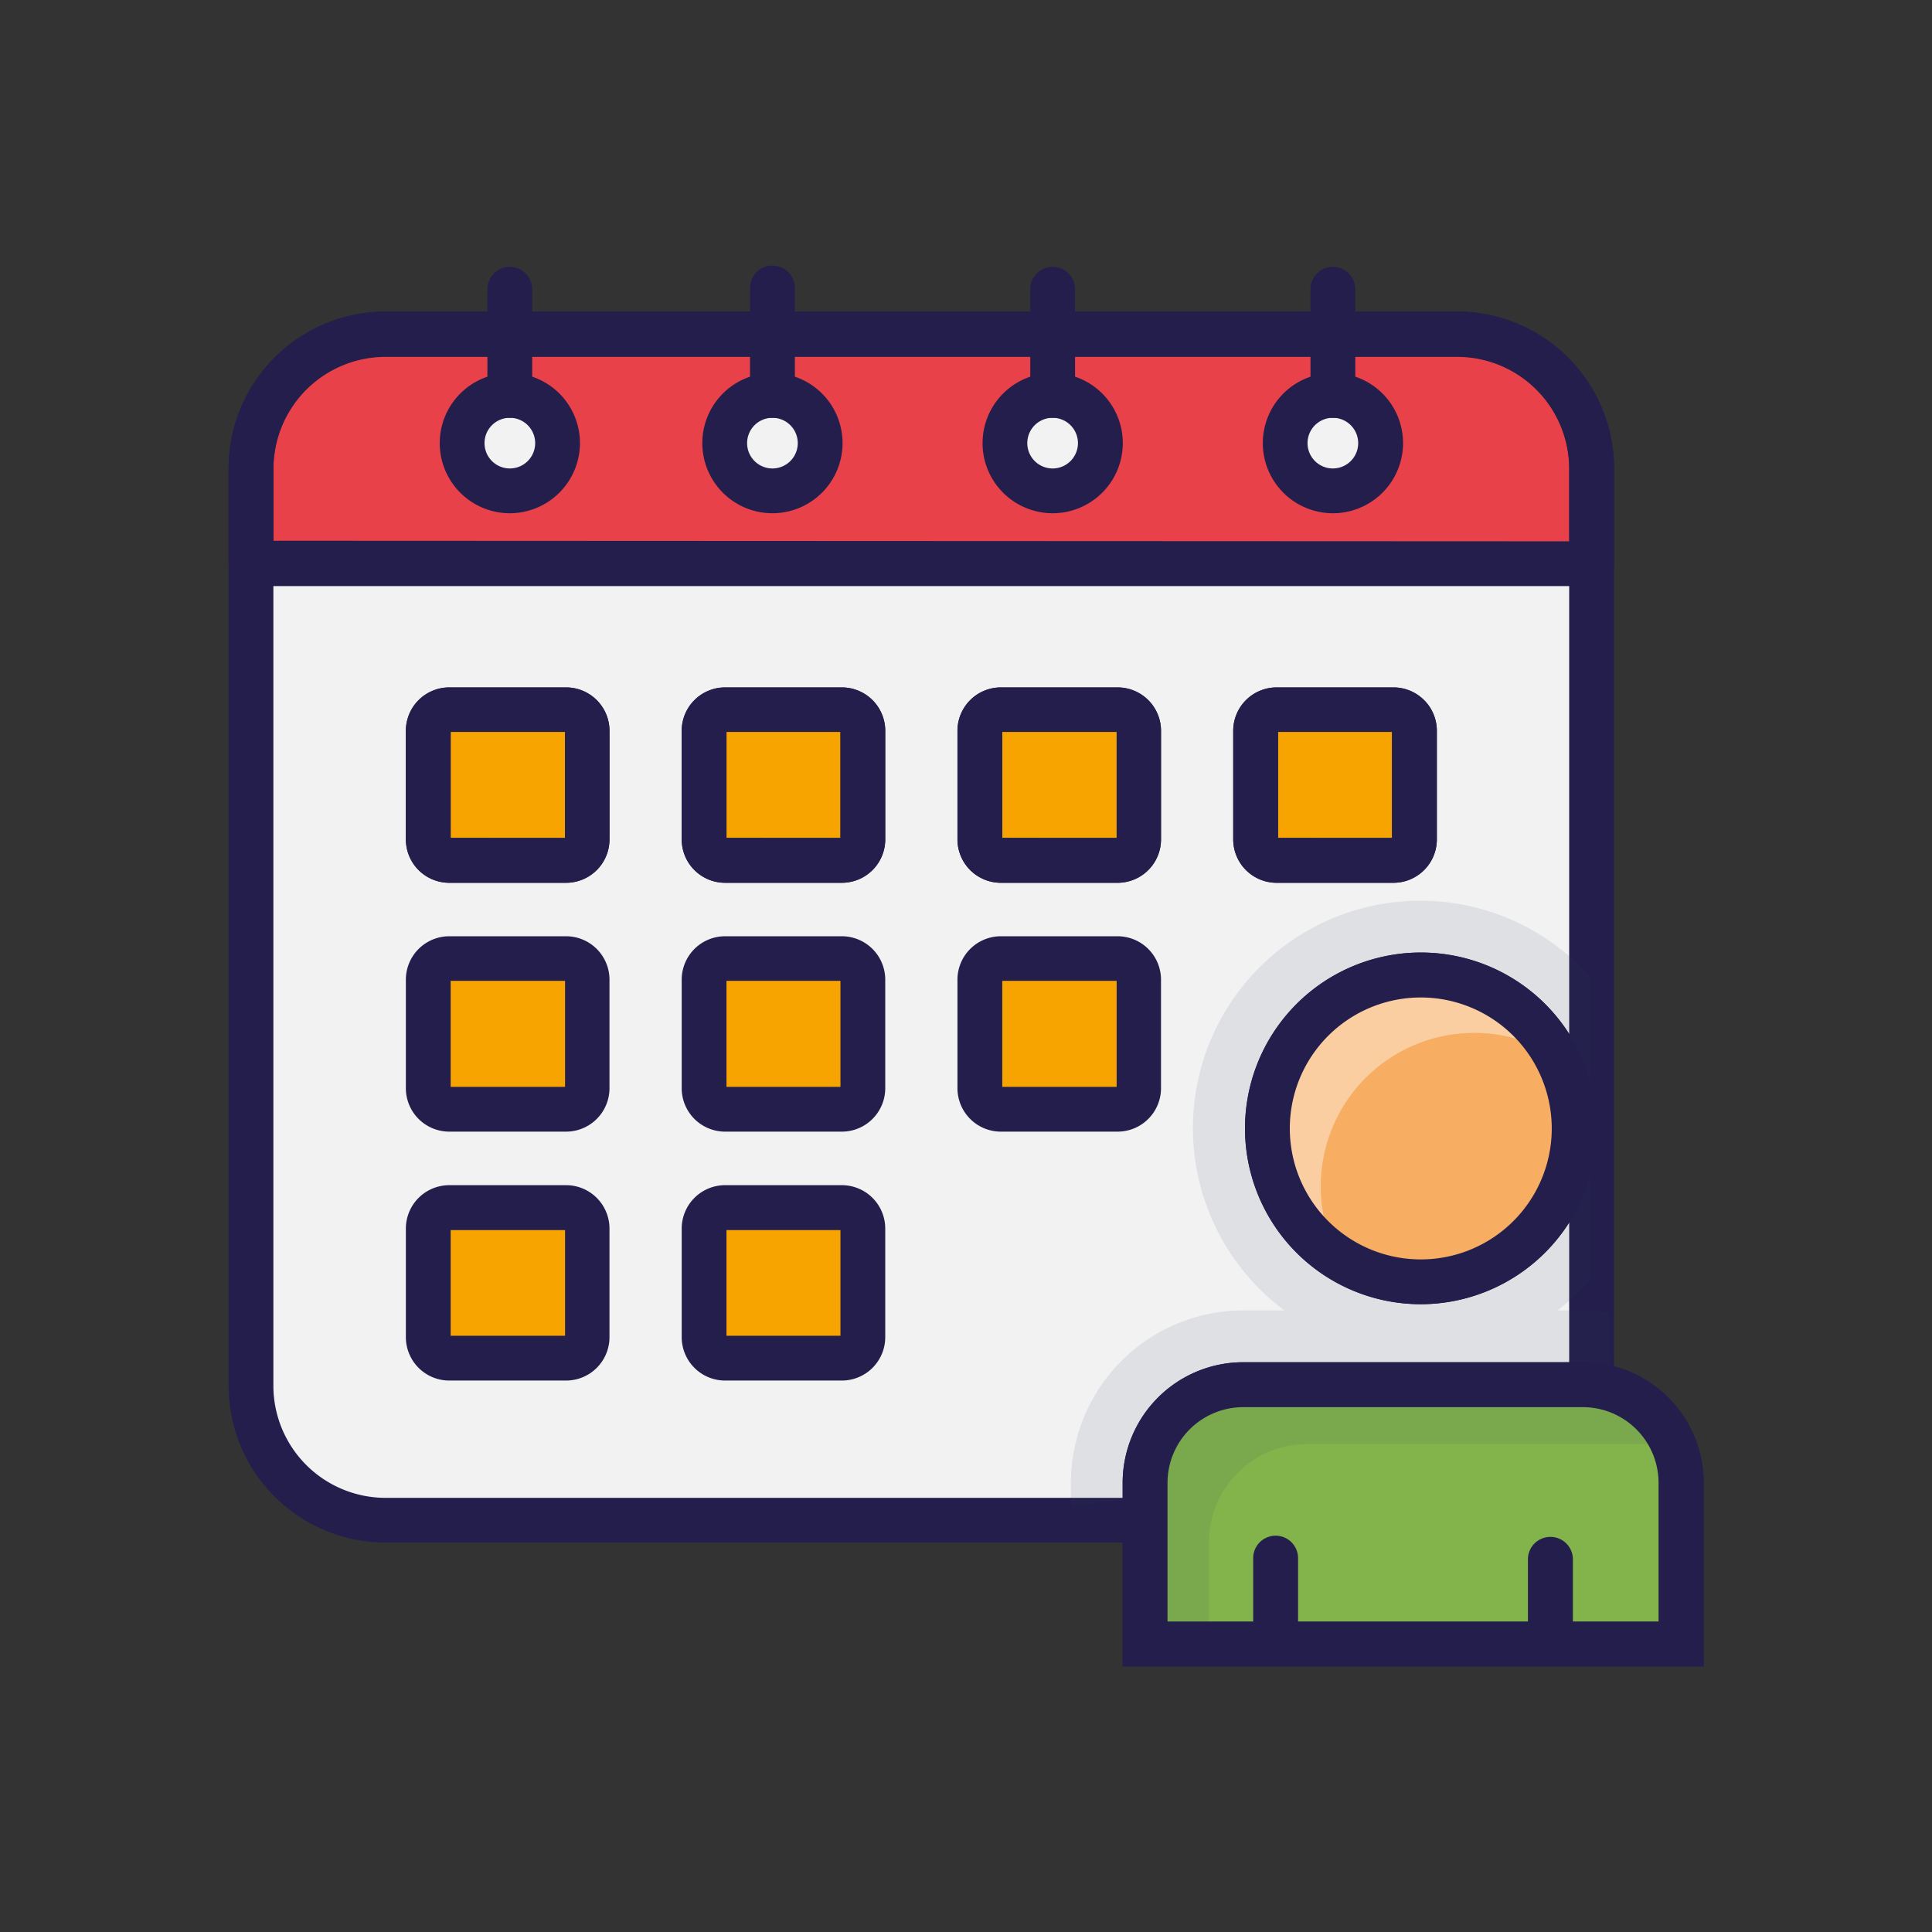 <svg xmlns="http://www.w3.org/2000/svg" viewBox="0 0 267 267"><rect x="0" y="0" width="267" height="267" fill="#333333" stroke="none"/><defs><style>.cls-1{fill:#f2f2f3;}.cls-2{fill:#f7a400;}.cls-3{opacity:0.08;}.cls-4{fill:#000001;}.cls-5{fill:#241e4c;}.cls-6{fill:#e84149;}.cls-7{fill:#83b44b;}.cls-11,.cls-8{fill:#284057;}.cls-9{fill:#f7ad62;}.cls-10{fill:#fff;}.cls-11,.cls-12{opacity:0.1;}.cls-13{opacity:0.4;}</style></defs><g id="Слой_4" data-name="Слой 4"><rect class="cls-1" x="34.69" y="46.16" width="185.27" height="163.93" rx="18.58"/><rect class="cls-2" x="59.19" y="98.05" width="21.95" height="20.84" rx="2.91"/><rect class="cls-2" x="97.3" y="98.05" width="21.95" height="20.84" rx="2.91"/><rect class="cls-2" x="135.41" y="98.05" width="21.95" height="20.84" rx="2.91"/><rect class="cls-2" x="173.52" y="98.05" width="21.95" height="20.84" rx="2.91"/><g class="cls-3"><path class="cls-4" d="M220,64.74V77.87H34.69V69.05H197A13.13,13.13,0,0,0,210.1,55.92h0A18.16,18.16,0,0,0,208,47.44,18.45,18.45,0,0,1,220,64.74Z"/></g><rect class="cls-2" x="59.19" y="98.05" width="21.95" height="20.84" rx="2.91"/><rect class="cls-2" x="97.3" y="98.05" width="21.95" height="20.84" rx="2.91"/><rect class="cls-2" x="135.41" y="98.05" width="21.95" height="20.84" rx="2.91"/><rect class="cls-2" x="173.52" y="98.05" width="21.95" height="20.84" rx="2.91"/><path class="cls-5" d="M62.09,122a6,6,0,0,1-6-6V101a6,6,0,0,1,6-6H78.23a6,6,0,0,1,6,6v15a6,6,0,0,1-6,6Zm16-6.19V101.15H62.28V115.8Z"/><path class="cls-5" d="M100.21,122a6,6,0,0,1-6-6V101a6,6,0,0,1,6-6h16.13a6,6,0,0,1,6,6v15a6,6,0,0,1-6,6Zm15.94-6.19V101.15H100.4V115.8Z"/><path class="cls-5" d="M138.32,122a6,6,0,0,1-6-6V101a6,6,0,0,1,6-6h16.13a6,6,0,0,1,6,6v15a6,6,0,0,1-6,6Zm16-6.19V101.15H138.51V115.8Z"/><path class="cls-5" d="M176.43,122a6,6,0,0,1-6-6V101a6,6,0,0,1,6-6h16.14a6,6,0,0,1,6,6v15a6,6,0,0,1-6,6Zm15.95-6.19V101.15H176.62V115.8Z"/><rect class="cls-2" x="59.19" y="132.46" width="21.95" height="20.84" rx="2.91"/><rect class="cls-2" x="97.3" y="132.46" width="21.95" height="20.84" rx="2.91"/><rect class="cls-2" x="135.41" y="132.46" width="21.95" height="20.84" rx="2.91"/><path class="cls-5" d="M62.09,156.39a6,6,0,0,1-6-6v-15a6,6,0,0,1,6-6H78.23a6,6,0,0,1,6,6v15a6,6,0,0,1-6,6Zm16-6.19V135.55H62.28V150.2Z"/><path class="cls-5" d="M100.21,156.39a6,6,0,0,1-6-6v-15a6,6,0,0,1,6-6h16.13a6,6,0,0,1,6,6v15a6,6,0,0,1-6,6Zm15.94-6.19V135.55H100.4V150.2Z"/><path class="cls-5" d="M138.32,156.39a6,6,0,0,1-6-6v-15a6,6,0,0,1,6-6h16.13a6,6,0,0,1,6,6v15a6,6,0,0,1-6,6Zm16-6.19V135.55H138.51V150.2Z"/><rect class="cls-2" x="59.19" y="166.86" width="21.95" height="20.84" rx="2.91"/><rect class="cls-2" x="97.3" y="166.86" width="21.95" height="20.84" rx="2.91"/><path class="cls-5" d="M62.09,190.79a6,6,0,0,1-6-6v-15a6,6,0,0,1,6-6H78.23a6,6,0,0,1,6,6v15a6,6,0,0,1-6,6Zm16-6.19V170H62.28V184.6Z"/><path class="cls-5" d="M100.21,190.79a6,6,0,0,1-6-6v-15a6,6,0,0,1,6-6h16.13a6,6,0,0,1,6,6v15a6,6,0,0,1-6,6Zm15.94-6.19V170H100.4V184.6Z"/><path class="cls-6" d="M201.39,46.15H53.27A18.58,18.58,0,0,0,34.69,64.73V77.86H220V64.73A18.58,18.58,0,0,0,201.39,46.15ZM70.46,66.74a5.5,5.5,0,1,1,5.5-5.5A5.5,5.5,0,0,1,70.46,66.74Zm36.29,0a5.5,5.5,0,1,1,5.5-5.5A5.51,5.51,0,0,1,106.75,66.74Zm38.73,0a5.5,5.5,0,1,1,5.5-5.5A5.5,5.5,0,0,1,145.48,66.74Zm38.72,0a5.5,5.5,0,1,1,5.5-5.5A5.51,5.51,0,0,1,184.2,66.74Z"/><path class="cls-5" d="M53.27,213.18a21.7,21.7,0,0,1-21.68-21.67V64.74A21.71,21.71,0,0,1,53.27,43.06H201.38a21.7,21.7,0,0,1,21.67,21.68V191.51a21.69,21.69,0,0,1-21.67,21.67Zm0-163.93A15.51,15.51,0,0,0,37.78,64.74V191.51A15.51,15.51,0,0,0,53.27,207H201.38a15.5,15.5,0,0,0,15.48-15.48V64.74a15.51,15.51,0,0,0-15.48-15.49Z"/><path class="cls-5" d="M62.09,122a6,6,0,0,1-6-6V101a6,6,0,0,1,6-6H78.23a6,6,0,0,1,6,6v15a6,6,0,0,1-6,6Zm16-6.19V101.15H62.28V115.8Z"/><path class="cls-5" d="M100.21,122a6,6,0,0,1-6-6V101a6,6,0,0,1,6-6h16.13a6,6,0,0,1,6,6v15a6,6,0,0,1-6,6Zm15.94-6.19V101.15H100.4V115.8Z"/><path class="cls-5" d="M138.32,122a6,6,0,0,1-6-6V101a6,6,0,0,1,6-6h16.13a6,6,0,0,1,6,6v15a6,6,0,0,1-6,6Zm16-6.19V101.15H138.51V115.8Z"/><path class="cls-5" d="M176.43,122a6,6,0,0,1-6-6V101a6,6,0,0,1,6-6h16.14a6,6,0,0,1,6,6v15a6,6,0,0,1-6,6Zm15.95-6.19V101.15H176.62V115.8Z"/><path class="cls-5" d="M34.69,81a3.1,3.1,0,0,1-3.1-3.1V64.73A21.71,21.71,0,0,1,53.28,43.05H201.39a21.7,21.7,0,0,1,21.68,21.68V77.86A3.1,3.1,0,0,1,220,81Zm182.18-6.19v-10a15.5,15.5,0,0,0-15.48-15.49H53.28A15.5,15.5,0,0,0,37.79,64.73v10Z"/><path class="cls-5" d="M70.46,70.93a9.69,9.69,0,1,1,9.69-9.69A9.71,9.71,0,0,1,70.46,70.93Zm0-13.19a3.5,3.5,0,1,0,3.5,3.5A3.5,3.5,0,0,0,70.46,57.74Z"/><path class="cls-5" d="M70.46,57.74a3.1,3.1,0,0,1-3.1-3.09V39.8a3.1,3.1,0,0,1,6.19,0V54.65A3.1,3.1,0,0,1,70.46,57.74Z"/><path class="cls-5" d="M106.75,70.93a9.69,9.69,0,1,1,9.69-9.69A9.7,9.7,0,0,1,106.75,70.93Zm0-13.19a3.5,3.5,0,1,0,3.5,3.5A3.5,3.5,0,0,0,106.75,57.74Z"/><path class="cls-5" d="M106.75,57.74a3.1,3.1,0,0,1-3.1-3.09V39.8a3.1,3.1,0,0,1,6.2,0V54.65A3.1,3.1,0,0,1,106.75,57.74Z"/><path class="cls-5" d="M145.48,70.93a9.69,9.69,0,1,1,9.69-9.69A9.7,9.7,0,0,1,145.48,70.93Zm0-13.19a3.5,3.5,0,1,0,3.49,3.5A3.5,3.5,0,0,0,145.48,57.74Z"/><path class="cls-5" d="M145.48,57.74a3.1,3.1,0,0,1-3.1-3.09V39.8a3.1,3.1,0,0,1,6.19,0V54.65A3.1,3.1,0,0,1,145.48,57.74Z"/><path class="cls-5" d="M184.2,70.93a9.69,9.69,0,1,1,9.7-9.69A9.7,9.7,0,0,1,184.2,70.93Zm0-13.19a3.5,3.5,0,1,0,3.5,3.5A3.5,3.5,0,0,0,184.2,57.74Z"/><path class="cls-5" d="M184.2,57.74a3.1,3.1,0,0,1-3.09-3.09V39.8a3.1,3.1,0,0,1,6.19,0V54.65A3.1,3.1,0,0,1,184.2,57.74Z"/><path class="cls-7" d="M232.31,204.91v22.28H158.25V204.91a13.54,13.54,0,0,1,13.55-13.54h47A13.55,13.55,0,0,1,232.31,204.91Z"/><path class="cls-8" d="M231.4,200.09a13.75,13.75,0,0,0-3.81-.52H180.65a13.56,13.56,0,0,0-13.57,13.57v14.05h-8.83V204.9a13.55,13.55,0,0,1,13.54-13.53h47A13.53,13.53,0,0,1,231.4,200.09Z"/><path class="cls-9" d="M217.56,155.92a21.2,21.2,0,1,1-21.18-21.17A21.19,21.19,0,0,1,217.56,155.92Z"/><path class="cls-10" d="M215.14,146.1a20.71,20.71,0,0,0-11.37-3.35,21.19,21.19,0,0,0-21.24,21.17,20.63,20.63,0,0,0,2.48,9.91,21.2,21.2,0,1,1,30.13-27.73Z"/><path class="cls-5" d="M176.29,230.29a3.1,3.1,0,0,1-3.1-3.1V215.33a3.1,3.1,0,1,1,6.2,0v11.86A3.1,3.1,0,0,1,176.29,230.29Z"/><path class="cls-5" d="M214.27,230.29a3.11,3.11,0,0,1-3.11-3.1V215.33a3.11,3.11,0,0,1,6.21,0v11.86A3.11,3.11,0,0,1,214.27,230.29Z"/><path class="cls-5" d="M196.38,180.24a24.3,24.3,0,1,1,24.28-24.32A24.35,24.35,0,0,1,196.38,180.24Zm0-42.39a18.1,18.1,0,1,0,18.07,18.07A18.11,18.11,0,0,0,196.38,137.85Z"/><path class="cls-11" d="M222.38,181.4a23.89,23.89,0,0,0-3.62-.3h-3.52a31.56,31.56,0,0,0,4.52-4.2V135A31.43,31.43,0,1,0,177.5,181.1h-5.7A23.84,23.84,0,0,0,148,204.91v3.37c25.88-4.54,51.76-.67,77.64-.67A98.61,98.61,0,0,1,222.38,181.4Z"/><path class="cls-5" d="M155.15,230.29V204.91a16.67,16.67,0,0,1,16.65-16.65h47a16.67,16.67,0,0,1,16.65,16.65v25.38Zm16.65-35.82a10.46,10.46,0,0,0-10.45,10.44v19.18h67.86V204.91a10.46,10.46,0,0,0-10.45-10.44Z"/><path class="cls-7" d="M232.31,204.91v22.28H158.25V204.91a13.54,13.54,0,0,1,13.55-13.54h47A13.55,13.55,0,0,1,232.31,204.91Z"/><g class="cls-12"><path class="cls-8" d="M231.4,200.09a13.75,13.75,0,0,0-3.81-.52H180.65a13.56,13.56,0,0,0-13.57,13.57v14.05h-8.83V204.9a13.55,13.55,0,0,1,13.54-13.53h47A13.53,13.53,0,0,1,231.4,200.09Z"/></g><path class="cls-9" d="M217.56,155.92a21.2,21.2,0,1,1-21.18-21.17A21.19,21.19,0,0,1,217.56,155.92Z"/><g class="cls-13"><path class="cls-10" d="M215.14,146.1a20.71,20.71,0,0,0-11.37-3.35,21.19,21.19,0,0,0-21.24,21.17,20.63,20.63,0,0,0,2.48,9.91,21.2,21.2,0,1,1,30.13-27.73Z"/></g><path class="cls-5" d="M176.29,230.29a3.1,3.1,0,0,1-3.1-3.1V215.33a3.1,3.1,0,1,1,6.2,0v11.86A3.1,3.1,0,0,1,176.29,230.29Z"/><path class="cls-5" d="M214.27,230.29a3.11,3.11,0,0,1-3.11-3.1V215.33a3.11,3.11,0,0,1,6.21,0v11.86A3.11,3.11,0,0,1,214.27,230.29Z"/><path class="cls-5" d="M196.38,180.24a24.3,24.3,0,1,1,24.28-24.32A24.35,24.35,0,0,1,196.38,180.24Zm0-42.39a18.1,18.1,0,1,0,18.07,18.07A18.11,18.11,0,0,0,196.38,137.85Z"/><path class="cls-5" d="M155.15,230.29V204.91a16.67,16.67,0,0,1,16.65-16.65h47a16.67,16.67,0,0,1,16.65,16.65v25.38Zm16.65-35.82a10.46,10.46,0,0,0-10.45,10.44v19.18h67.86V204.91a10.46,10.46,0,0,0-10.45-10.44Z"/></g></svg>